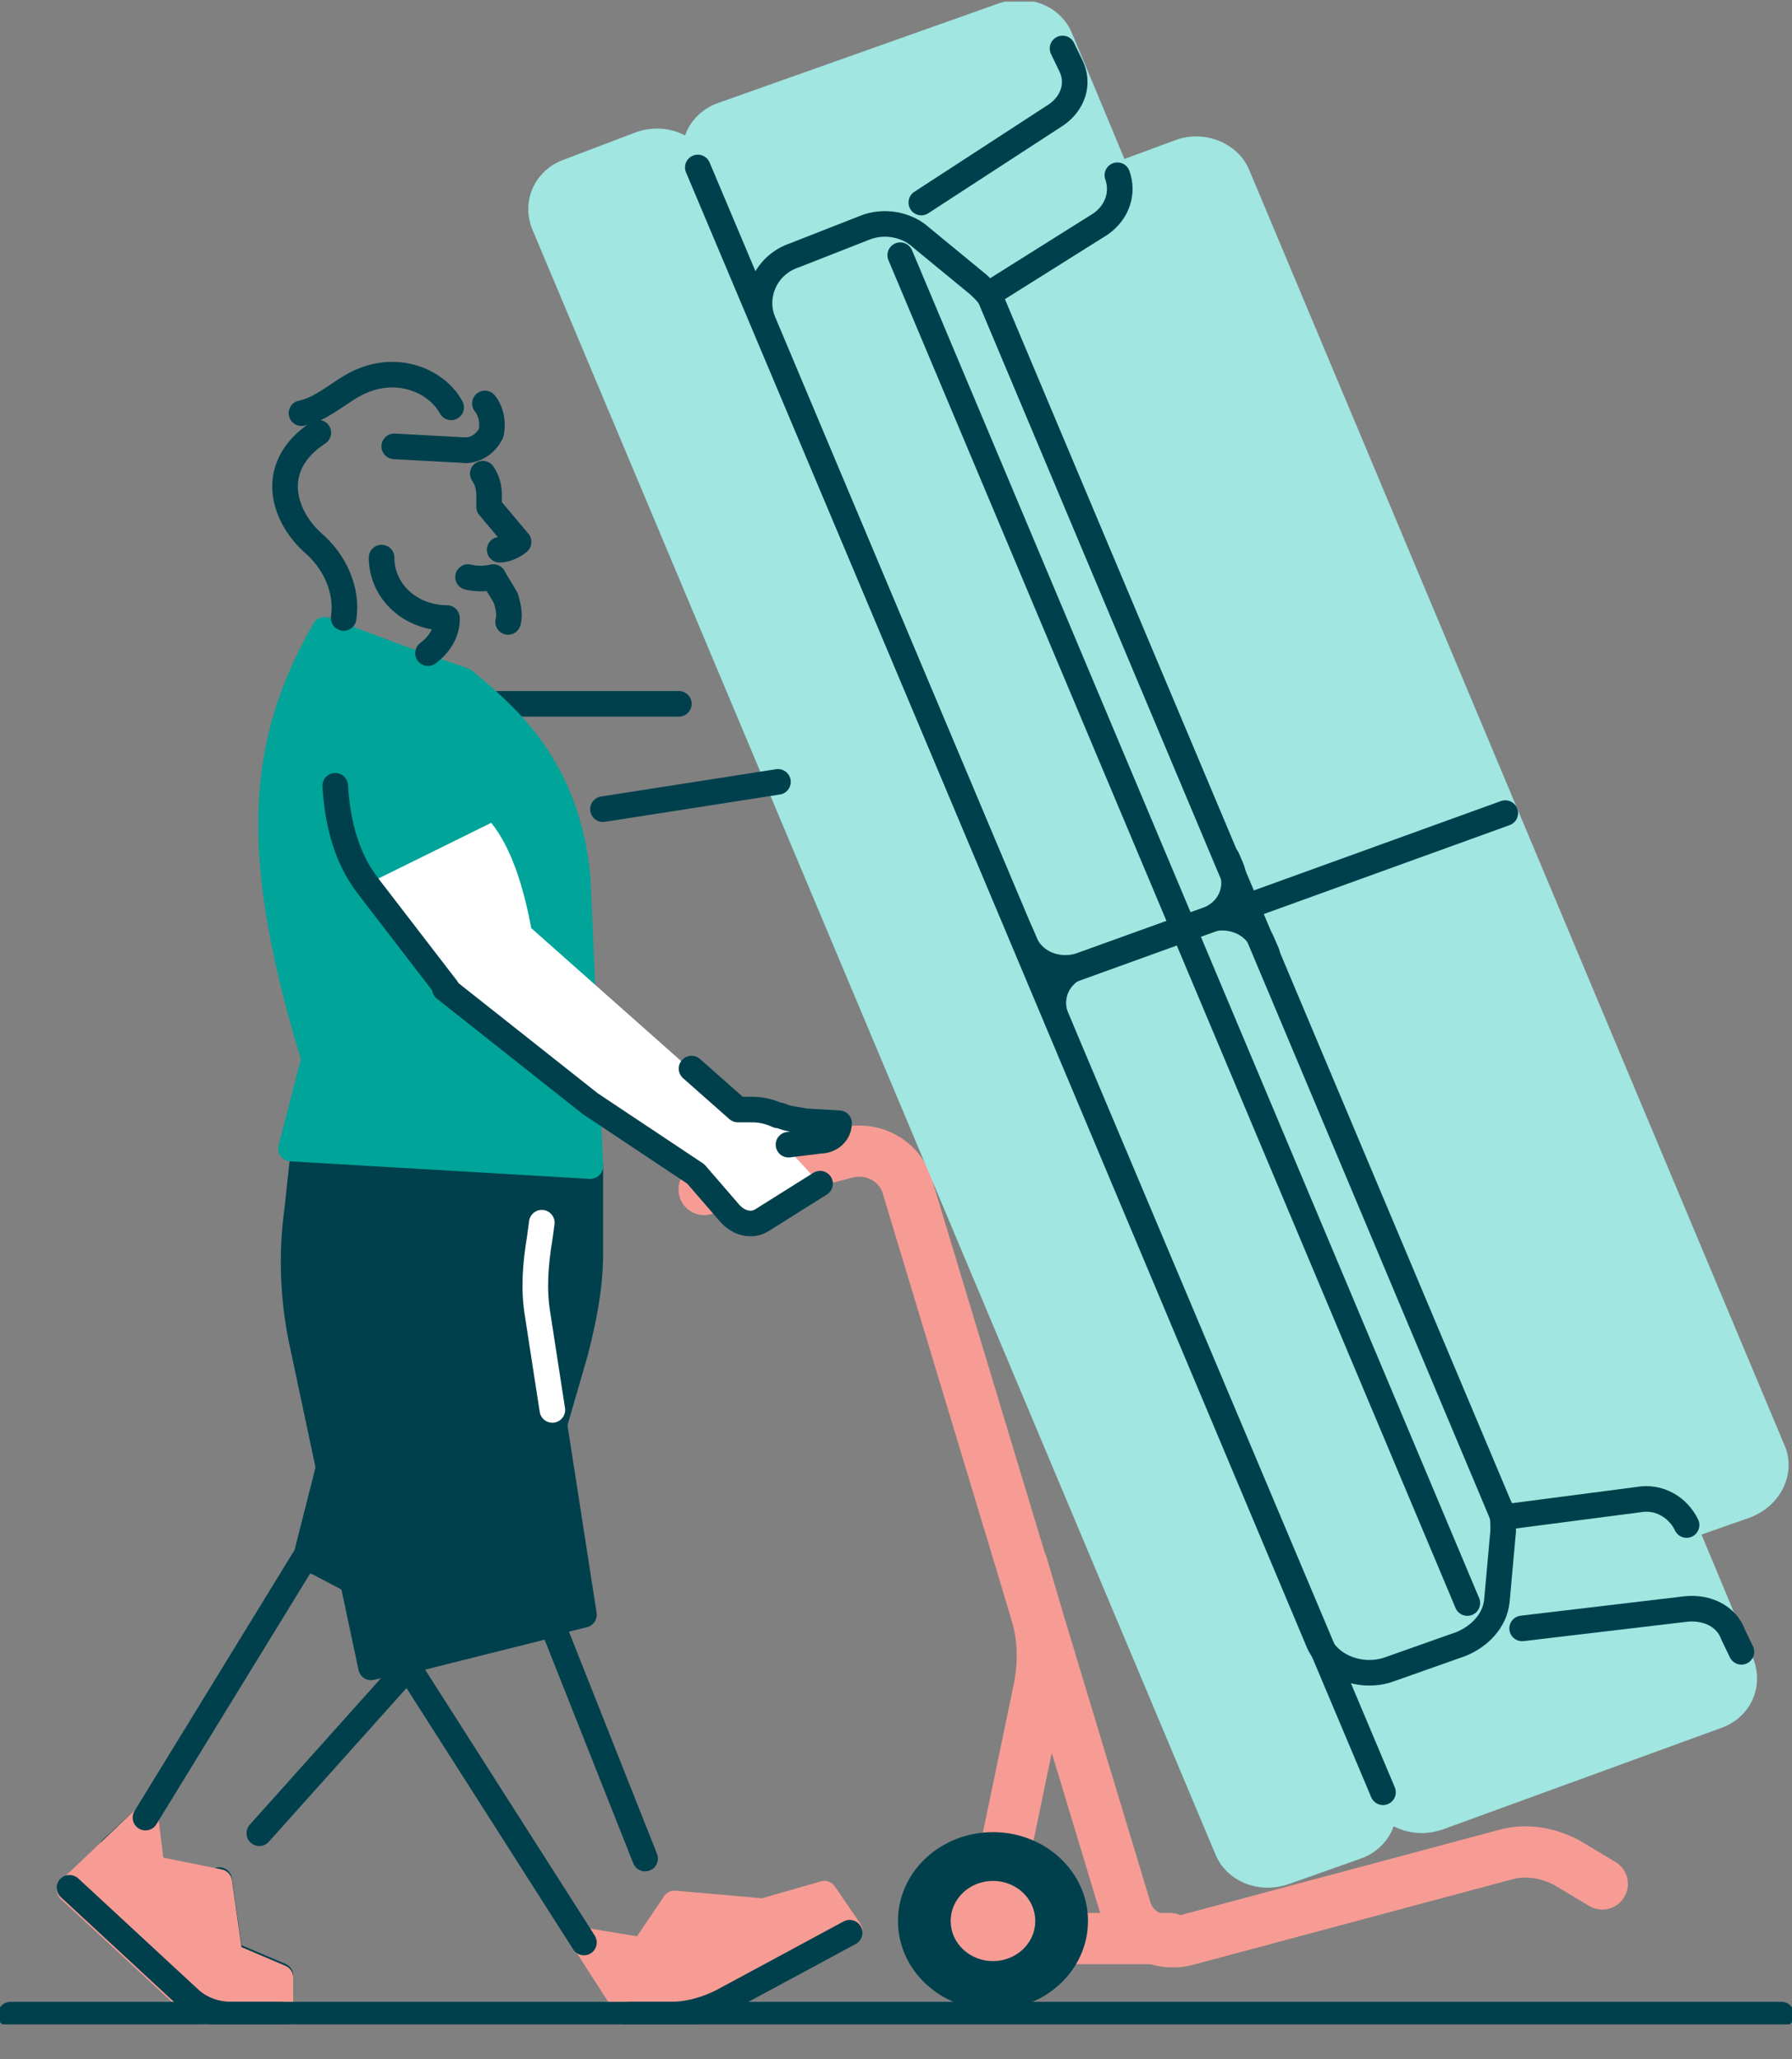 <svg width="47" height="54" viewBox="0 0 47 54" fill="none" xmlns="http://www.w3.org/2000/svg">
<rect x="0" y="0" width="47" height="54" fill="#808080" stroke="none"/>
<g clip-path="url(#clip0_16_1818)">
<path d="M12.828 18.457H17.805" stroke="#00404D" stroke-width="0.671" stroke-miterlimit="10" stroke-linecap="round" stroke-linejoin="round"/>
<path d="M20.017 50.119L21.62 49.659L22.284 50.63L18.966 52.421C18.579 52.625 18.081 52.779 17.584 52.779H16.533L15.316 50.886L16.865 51.142L17.694 49.914L20.017 50.119Z" fill="#F79C94" stroke="#F79C94" stroke-width="0.671" stroke-miterlimit="10" stroke-linecap="round" stroke-linejoin="round"/>
<path d="M18.468 31.193L22.228 30.221C22.892 30.068 23.555 30.426 23.776 31.04L29.527 50.068C29.693 50.682 30.412 51.04 31.075 50.886L39.48 48.636C40.033 48.482 40.586 48.584 41.084 48.84L42.024 49.403" stroke="#F79C94" stroke-width="1.343" stroke-miterlimit="10" stroke-linecap="round" stroke-linejoin="round"/>
<path d="M30.688 50.835H26.984C26.431 50.835 25.988 50.324 26.099 49.812L27.26 44.237C27.371 43.623 27.371 43.009 27.205 42.395L26.818 41.065" stroke="#F79C94" stroke-width="1.343" stroke-miterlimit="10" stroke-linecap="round" stroke-linejoin="round"/>
<path d="M10.285 31.91L14.487 29.352L15.482 30.58V32.881C15.482 33.751 15.316 34.569 15.095 35.439L12.994 42.702L8.018 40.861L10.285 31.91Z" fill="#00404D" stroke="#00404D" stroke-width="0.671" stroke-miterlimit="10" stroke-linecap="round" stroke-linejoin="round"/>
<path d="M3.815 47.664L2.931 48.482" stroke="#00404D" stroke-width="0.671" stroke-miterlimit="10" stroke-linecap="round" stroke-linejoin="round"/>
<path d="M1.825 49.505L4.976 52.421C5.253 52.677 5.64 52.83 6.082 52.83H7.354V51.807L6.027 51.245L5.751 49.301" stroke="#00404D" stroke-width="0.671" stroke-miterlimit="10" stroke-linecap="round" stroke-linejoin="round"/>
<path d="M3.815 47.664L3.981 48.994L5.751 49.352L6.027 51.295L7.354 51.858V52.319V52.881H6.082C5.695 52.881 5.253 52.728 4.976 52.472L1.825 49.556L3.815 47.664Z" fill="#F79C94" stroke="#F79C94" stroke-width="0.671" stroke-miterlimit="10" stroke-linecap="round" stroke-linejoin="round"/>
<path d="M7.797 31.705L7.962 30.17H12.939L14.377 31.193L13.934 33.444L15.316 42.344L9.732 43.725L7.907 35.132C7.686 34.058 7.631 32.881 7.797 31.705Z" fill="#00404D" stroke="#00404D" stroke-width="0.671" stroke-miterlimit="10" stroke-linecap="round" stroke-linejoin="round"/>
<path d="M1.825 49.505L4.976 52.421C5.253 52.677 5.64 52.83 6.082 52.83H7.354" stroke="#00404D" stroke-width="0.671" stroke-miterlimit="10" stroke-linecap="round" stroke-linejoin="round"/>
<path d="M6.801 48.073L11.612 42.702L8.018 40.81L3.815 47.664" stroke="#00404D" stroke-width="0.671" stroke-miterlimit="10" stroke-linecap="round" stroke-linejoin="round"/>
<path d="M8.515 16.513C9.732 16.974 10.948 17.434 12.165 17.843C13.271 18.764 14.874 20.094 15.151 23.009L15.482 30.579L7.631 30.119L8.239 27.766C6.635 22.498 6.746 19.582 8.515 16.513Z" fill="#00A499" stroke="#00A499" stroke-width="0.671" stroke-miterlimit="10" stroke-linecap="round" stroke-linejoin="round"/>
<path d="M12.884 21.577C13.381 22.191 13.713 23.163 13.934 24.339L19.298 29.096H19.685C19.906 29.096 20.127 29.147 20.348 29.25H20.404C20.625 29.352 20.846 29.352 21.067 29.403L21.952 29.454C21.952 29.71 21.731 29.915 21.454 29.915L20.625 30.017L20.846 30.324L21.454 30.989L19.906 31.961C19.629 32.114 19.298 32.012 19.076 31.756L18.192 30.733C18.192 30.733 10.727 25.209 11.612 25.874L9.566 23.214L12.884 21.577Z" fill="white"/>
<path d="M13.326 16.309C13.381 16.104 13.326 15.9 13.271 15.695C13.16 15.49 13.049 15.337 12.939 15.132C12.718 15.184 12.496 15.184 12.275 15.132" stroke="#00404D" stroke-width="0.671" stroke-miterlimit="10" stroke-linecap="round" stroke-linejoin="round"/>
<path d="M11.225 17.127C11.778 16.718 11.722 16.206 11.722 16.206C11.28 16.206 10.838 16.053 10.506 15.746C10.174 15.439 10.008 15.03 10.008 14.621" stroke="#00404D" stroke-width="0.671" stroke-miterlimit="10" stroke-linecap="round" stroke-linejoin="round"/>
<path d="M12.662 12.421C12.773 12.575 12.828 12.779 12.828 12.984V13.291L13.602 14.212C13.492 14.314 13.271 14.416 13.105 14.416" stroke="#00404D" stroke-width="0.671" stroke-miterlimit="10" stroke-linecap="round" stroke-linejoin="round"/>
<path d="M12.22 11.807C12.496 11.807 12.773 11.603 12.883 11.347C12.939 11.091 12.883 10.784 12.718 10.58" stroke="#00404D" stroke-width="0.671" stroke-miterlimit="10" stroke-linecap="round" stroke-linejoin="round"/>
<path d="M9.013 16.206C9.123 15.49 8.792 14.723 8.183 14.212C7.409 13.495 7.022 12.217 8.349 11.347" stroke="#00404D" stroke-width="0.671" stroke-miterlimit="10" stroke-linecap="round" stroke-linejoin="round"/>
<path d="M12.22 11.807L10.34 11.705" stroke="#00404D" stroke-width="0.671" stroke-miterlimit="10" stroke-linecap="round" stroke-linejoin="round"/>
<path d="M21.509 31.04L19.961 32.012C19.685 32.165 19.353 32.063 19.132 31.807L18.247 30.784L15.482 28.943L11.667 25.925" stroke="#00404D" stroke-width="0.671" stroke-miterlimit="10" stroke-linecap="round" stroke-linejoin="round"/>
<path d="M8.792 20.605C8.847 21.526 9.068 22.498 9.676 23.265L11.722 25.925" stroke="#00404D" stroke-width="0.671" stroke-miterlimit="10" stroke-linecap="round" stroke-linejoin="round"/>
<path d="M22.284 50.682L18.966 52.472C18.579 52.676 18.081 52.83 17.584 52.83H16.533" stroke="#00404D" stroke-width="0.671" stroke-miterlimit="10" stroke-linecap="round" stroke-linejoin="round"/>
<path d="M46.724 52.83H0.276" stroke="#00404D" stroke-width="0.671" stroke-miterlimit="10" stroke-linecap="round" stroke-linejoin="round"/>
<path d="M18.137 28.022L19.353 29.096H19.74C19.961 29.096 20.182 29.148 20.404 29.25H20.459C20.68 29.352 20.901 29.352 21.122 29.403L22.007 29.454C22.007 29.71 21.786 29.915 21.509 29.915L20.68 30.017" stroke="#00404D" stroke-width="0.671" stroke-miterlimit="10" stroke-linecap="round" stroke-linejoin="round"/>
<path d="M15.316 50.938L10.617 43.572L14.487 42.6L16.92 48.738" stroke="#00404D" stroke-width="0.671" stroke-miterlimit="10" stroke-linecap="round" stroke-linejoin="round"/>
<path d="M14.21 32.063L14.155 32.472C14.045 33.137 13.989 33.802 14.1 34.467L14.487 36.973" stroke="white" stroke-width="0.671" stroke-miterlimit="10" stroke-linecap="round" stroke-linejoin="round"/>
<path d="M26.043 52.37C27.234 52.37 28.2 51.477 28.2 50.375C28.2 49.273 27.234 48.38 26.043 48.38C24.852 48.38 23.887 49.273 23.887 50.375C23.887 51.477 24.852 52.37 26.043 52.37Z" fill="#00404D" stroke="#00404D" stroke-width="0.671" stroke-miterlimit="10" stroke-linecap="round" stroke-linejoin="round"/>
<path d="M26.044 51.091C26.471 51.091 26.818 50.77 26.818 50.375C26.818 49.979 26.471 49.659 26.044 49.659C25.616 49.659 25.269 49.979 25.269 50.375C25.269 50.77 25.616 51.091 26.044 51.091Z" fill="#F79C94" stroke="#F79C94" stroke-width="0.671" stroke-miterlimit="10" stroke-linecap="round" stroke-linejoin="round"/>
<path d="M11.833 10.682C11.612 10.273 11.169 9.966 10.672 9.864C10.174 9.761 9.677 9.864 9.234 10.119C8.792 10.375 8.405 10.733 7.907 10.835" stroke="#00404D" stroke-width="0.671" stroke-miterlimit="10" stroke-linecap="round" stroke-linejoin="round"/>
<path d="M46.502 38.048L32.458 4.595C32.236 4.033 31.518 3.777 30.965 3.982L29.306 4.595L27.813 1.015C27.592 0.452 26.928 0.196 26.32 0.401L18.966 3.01C18.358 3.214 18.081 3.828 18.302 4.391C18.081 3.828 17.418 3.572 16.809 3.777L14.929 4.493C14.321 4.698 14.045 5.311 14.266 5.874L32.181 48.482C32.402 49.045 33.066 49.301 33.674 49.096L35.554 48.431C36.162 48.227 36.439 47.613 36.218 47.05C36.439 47.613 37.102 47.868 37.711 47.664L45.009 45.004C45.618 44.8 45.894 44.186 45.673 43.623L44.18 40.042L45.783 39.48C46.447 39.224 46.724 38.559 46.502 38.048Z" fill="#A1E6E0" stroke="#A1E6E0" stroke-width="0.671" stroke-miterlimit="10" stroke-linecap="round" stroke-linejoin="round"/>
<path d="M44.235 39.991C44.014 39.531 43.517 39.224 42.964 39.326L39.425 39.787L25.933 7.715L28.864 5.874C29.306 5.567 29.472 5.056 29.306 4.595" stroke="#00404D" stroke-width="0.671" stroke-miterlimit="10" stroke-linecap="round" stroke-linejoin="round"/>
<path d="M24.164 5.311L27.702 3.01C28.145 2.703 28.311 2.191 28.09 1.731L27.868 1.271" stroke="#00404D" stroke-width="0.671" stroke-miterlimit="10" stroke-linecap="round" stroke-linejoin="round"/>
<path d="M39.922 42.702L44.235 42.191C44.788 42.14 45.286 42.395 45.452 42.856L45.673 43.316" stroke="#00404D" stroke-width="0.671" stroke-miterlimit="10" stroke-linecap="round" stroke-linejoin="round"/>
<path d="M39.314 39.48L26.044 7.971C25.988 7.767 25.822 7.613 25.657 7.46L24.163 6.232C23.776 5.874 23.168 5.772 22.671 5.976L20.846 6.692C20.072 6.948 19.74 7.767 20.017 8.432L34.559 43.009C34.835 43.725 35.72 44.032 36.439 43.776L38.319 43.111C38.816 42.907 39.203 42.498 39.259 41.986L39.425 40.145C39.425 39.889 39.425 39.684 39.314 39.48Z" stroke="#00404D" stroke-width="0.671" stroke-miterlimit="10" stroke-linecap="round" stroke-linejoin="round"/>
<path d="M18.302 4.391L36.273 46.999" stroke="#00404D" stroke-width="0.671" stroke-miterlimit="10" stroke-linecap="round" stroke-linejoin="round"/>
<path d="M23.611 6.692L38.485 42.037" stroke="#00404D" stroke-width="0.671" stroke-miterlimit="10" stroke-linecap="round" stroke-linejoin="round"/>
<path d="M33.232 25.004L33.121 24.748C32.9 24.186 32.236 23.93 31.628 24.135L28.366 25.311C27.758 25.516 27.481 26.13 27.702 26.692L27.813 26.948" stroke="#00404D" stroke-width="0.671" stroke-miterlimit="10" stroke-linecap="round" stroke-linejoin="round"/>
<path d="M26.762 24.442L26.873 24.698C27.094 25.26 27.758 25.516 28.366 25.311L31.628 24.135C32.237 23.93 32.513 23.317 32.292 22.754L32.181 22.498" stroke="#00404D" stroke-width="0.671" stroke-miterlimit="10" stroke-linecap="round" stroke-linejoin="round"/>
<path d="M27.315 25.721L39.48 21.322" stroke="#00404D" stroke-width="0.671" stroke-miterlimit="10" stroke-linecap="round" stroke-linejoin="round"/>
<path d="M15.814 21.219L20.404 20.503" stroke="#00404D" stroke-width="0.671" stroke-miterlimit="10" stroke-linecap="round" stroke-linejoin="round"/>
</g>
<defs>
<clipPath id="clip0_16_1818">
<rect width="47" height="53.043" fill="white" transform="translate(0 0.043)"/>
</clipPath>
</defs>
</svg>
